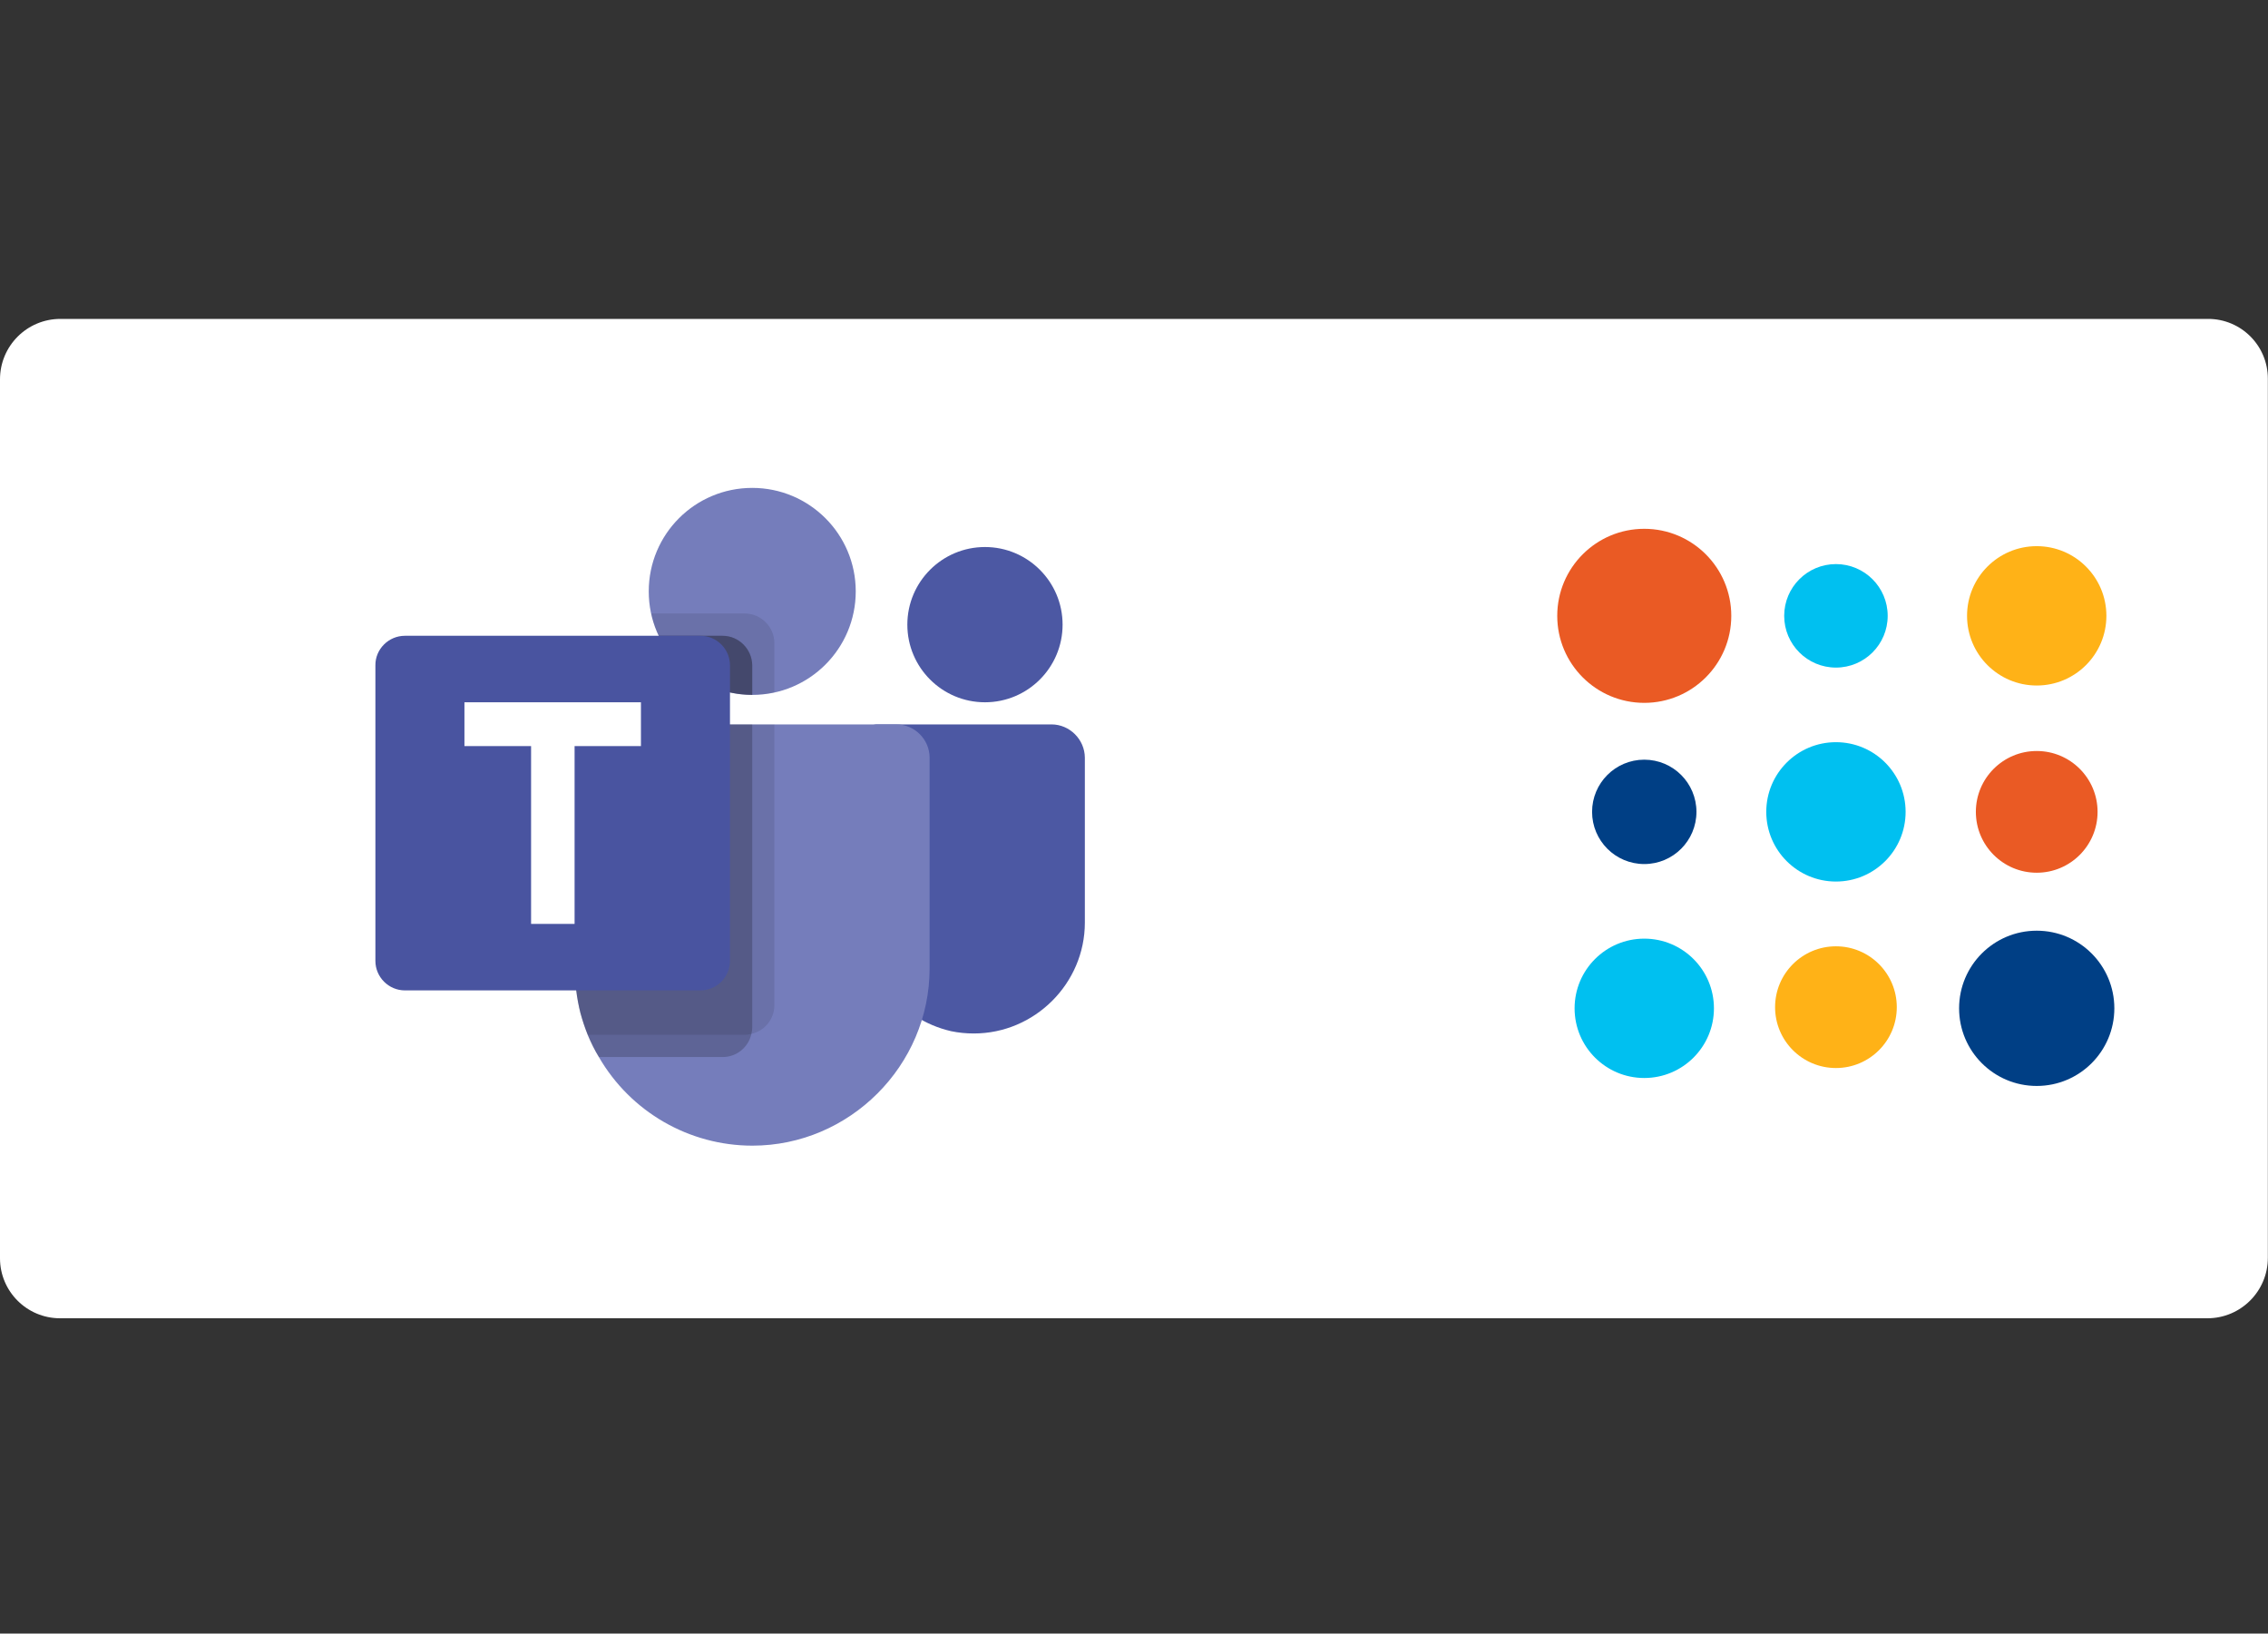 <?xml version="1.0" encoding="UTF-8"?>
<!-- Generator: Adobe Illustrator 27.9.0, SVG Export Plug-In . SVG Version: 6.00 Build 0)  -->
<svg xmlns="http://www.w3.org/2000/svg" xmlns:xlink="http://www.w3.org/1999/xlink" version="1.1" id="Livello_1" x="0px" y="0px" viewBox="0 0 1569 1130" style="enable-background:new 0 0 1569 1130;" xml:space="preserve">
<rect x="0" y="0" width="1569" height="1130" fill="#333333" stroke="none"/>
<style type="text/css">
	.st0{fill:#FFFFFF;}
	.st1{fill:#EA5A24;}
	.st2{fill:#00C0F0;}
	.st3{fill:#FFB217;}
	.st4{fill:#003F85;}
	.st5{fill-rule:evenodd;clip-rule:evenodd;fill:#757DBB;}
	.st6{opacity:9.803770e-02;}
	.st7{opacity:0.2;}
	.st8{fill-rule:evenodd;clip-rule:evenodd;fill:#4C58A3;}
	.st9{fill:#4C58A3;}
	.st10{fill:#757DBB;}
	.st11{fill:#4954A0;}
</style>
<g>
	<path class="st0" d="M1527.1,911.9H41.5C18.6,911.9,0,893.3,0,870.4v-608c0-23.1,18.7-41.8,41.8-41.8h1485.8   c22.8,0,41.3,18.5,41.3,41.3v608C1569,893.1,1550.2,911.9,1527.1,911.9z"></path>
	<g>
		<circle class="st1" cx="1137.5" cy="426" r="60.2"></circle>
		<circle class="st2" cx="1270.1" cy="426" r="35.8"></circle>
		<circle class="st3" cx="1409" cy="426" r="48.2"></circle>
		<circle class="st4" cx="1137.5" cy="561.6" r="36.1"></circle>
		<circle class="st2" cx="1270.1" cy="561.6" r="48.2"></circle>
		<circle class="st1" cx="1409" cy="561.6" r="42.1"></circle>
		<circle class="st2" cx="1137.5" cy="697.5" r="48.2"></circle>
		<circle class="st3" cx="1270.1" cy="696.7" r="42.1"></circle>
		<circle class="st4" cx="1409" cy="697.5" r="53.7"></circle>
	</g>
</g>
<g>
	<g>
		<g>
			<path class="st5" d="M520.4,337.5c39.5,0,71.6,32,71.6,71.6c0,39.5-32,71.6-71.6,71.6s-71.6-32-71.6-71.6     C448.8,369.5,480.8,337.5,520.4,337.5"></path>
			<path class="st6" d="M515.3,424.4h-64.8l0.3,1.4l0,0.1l0.3,1.3c9.7,36.9,47.3,59.9,84.6,51.7v-34.1     C535.7,433.7,526.5,424.4,515.3,424.4L515.3,424.4z"></path>
			<path class="st7" d="M499.9,439.8h-44.2c11.8,24.9,37.1,40.9,64.7,40.9v-20.4C520.3,449,511.1,439.8,499.9,439.8L499.9,439.8z"></path>
			<path class="st8" d="M681.4,378.4c29.6,0,53.7,24,53.7,53.7c0,29.6-24,53.7-53.7,53.7c-29.6,0-53.7-24-53.7-53.7     C627.7,402.4,651.8,378.4,681.4,378.4"></path>
			<path class="st9" d="M727.4,501.1H606.9c-5.4,0-9.8,4.4-9.8,9.8v124.4c-0.7,37,24.8,69.7,60.8,78c5.2,1.1,10.5,1.6,15.8,1.6     c42.1,0,76.8-34.6,76.8-76.7V524.1C750.4,511.5,740,501.1,727.4,501.1z"></path>
			<path class="st10" d="M643.1,524.1v145.8c0,67.3-55.4,122.6-122.6,122.6c-43.8,0-84.3-23.4-106.2-61.3c-3-4.9-5.5-10-7.7-15.3     c-2-5-3.7-10.1-5.1-15.3c-2.5-10-3.8-20.3-3.8-30.7V524.1v0c0-12.6,10.4-23,23-23h199.4C632.7,501.1,643.1,511.5,643.1,524.1     L643.1,524.1z"></path>
			<path class="st7" d="M499.9,439.8h-44.2c11.8,24.9,37.1,40.9,64.7,40.9v-20.4C520.3,449,511.1,439.8,499.9,439.8L499.9,439.8z"></path>
			<path class="st6" d="M535.7,501.1v194.3c0,9.5-6.7,17.8-16,19.8c-1.4,0.4-2.9,0.6-4.4,0.6H406.6c-2-5-3.7-10.1-5.1-15.3     c-2.5-10-3.8-20.3-3.8-30.7V524.1v0c0-12.6,10.4-23,23-23H535.7z"></path>
			<path class="st7" d="M420.7,501.1L420.7,501.1c-12.6,0-23,10.4-23,23v145.7c0,10.3,1.3,20.6,3.8,30.7h83.1     c11.2-0.1,20.3-9.2,20.4-20.4v-179H420.7z M520.4,501.1v179c-0.1,11.2-9.2,20.3-20.4,20.4h-98.5c-2.5-10-3.8-20.3-3.8-30.7V524.1     v0c0-12.6,10.4-23,23-23H520.4z M520.4,501.1v209.7c0,1.5-0.2,3-0.6,4.4c-2,9.3-10.3,16-19.8,16h-85.7c-3-4.9-5.5-10-7.7-15.3     c-2-5-3.7-10.1-5.1-15.3c-2.5-10-3.8-20.3-3.8-30.7V524.1v0c0-12.6,10.4-23,23-23H520.4z"></path>
			<path class="st11" d="M280.1,439.8h204.5c11.2,0,20.4,9.2,20.4,20.4v204.5c0,11.2-9.2,20.4-20.4,20.4H280.1     c-11.2,0-20.4-9.2-20.4-20.4V460.2C259.6,449,268.9,439.8,280.1,439.8"></path>
		</g>
		<polygon class="st0" points="443.4,516.1 397.5,516.1 397.5,639.1 367.4,639.1 367.4,516.1 321.3,516.1 321.3,485.8 443.4,485.8       "></polygon>
	</g>
</g>
</svg>
